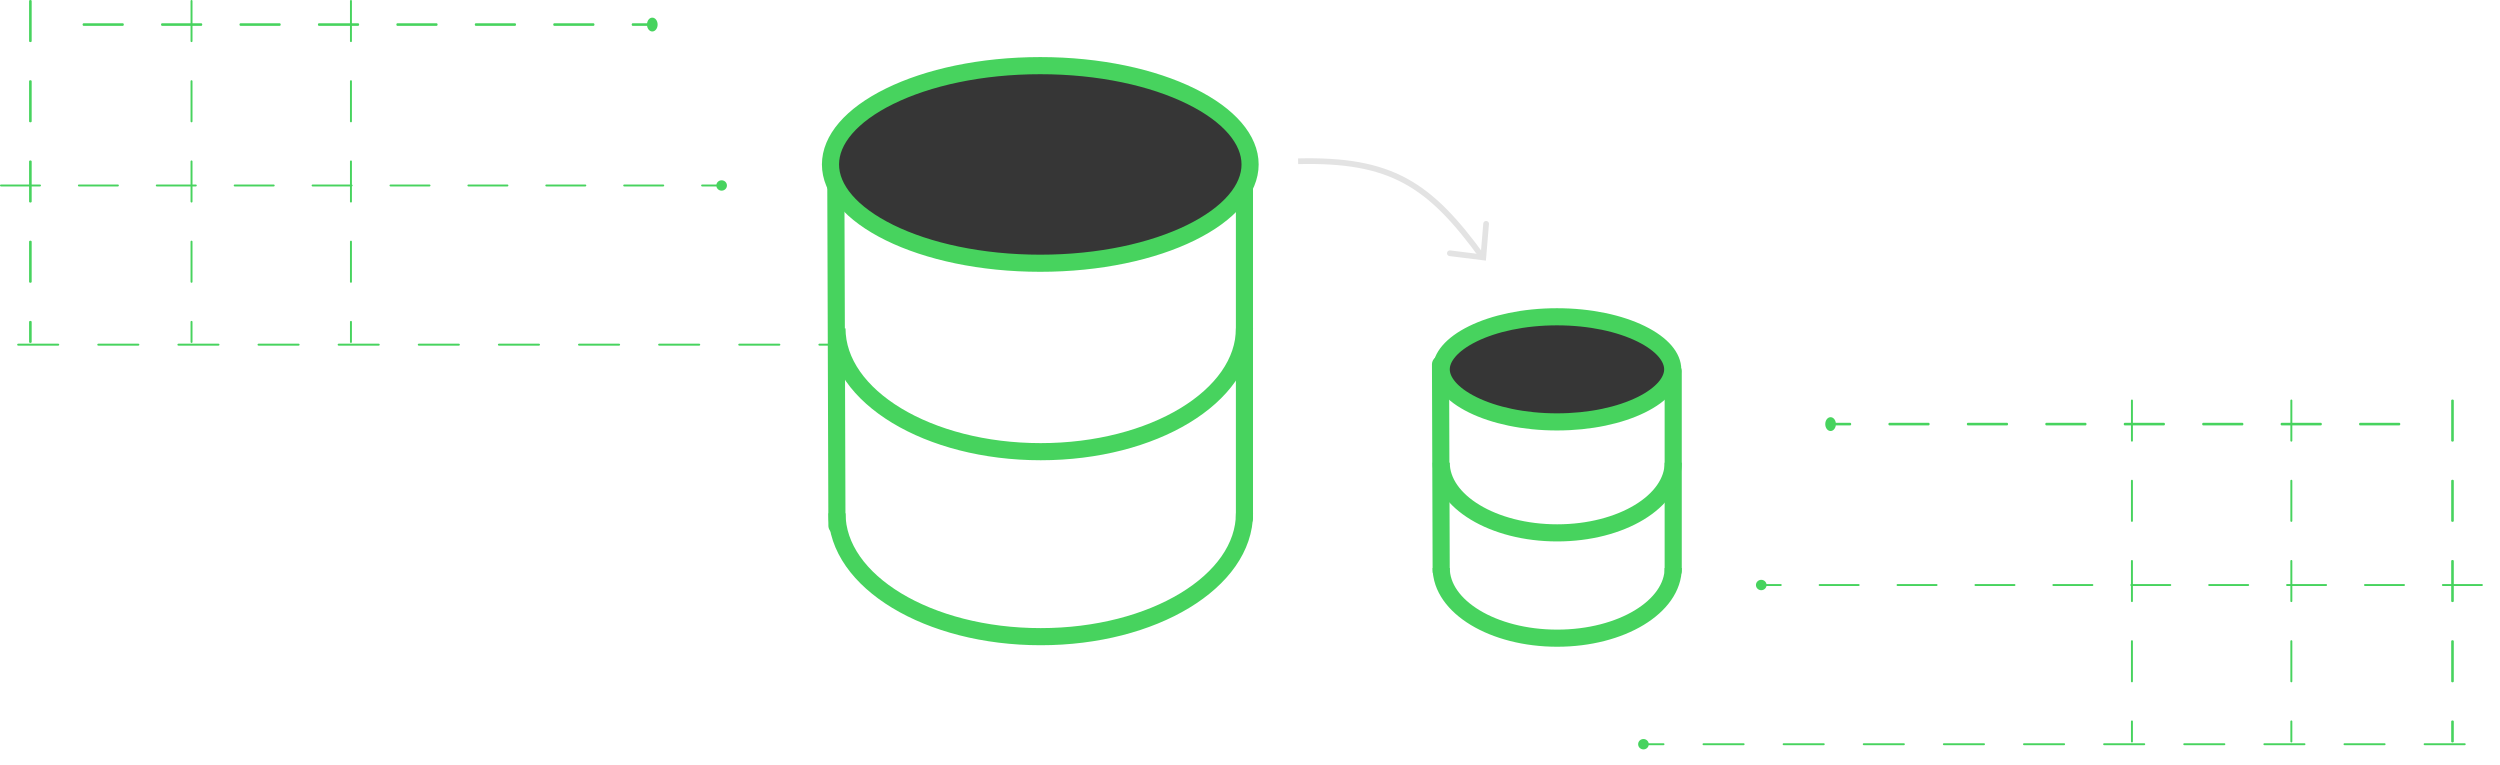 <svg width="438" height="134" viewBox="0 0 438 134" fill="none" xmlns="http://www.w3.org/2000/svg">
<path fill-rule="evenodd" clip-rule="evenodd" d="M114.283 5.516C114.797 5.516 115.215 4.973 115.215 4.303C115.215 3.633 114.797 3.09 114.283 3.09C113.828 3.09 113.449 3.515 113.367 4.076L110.847 4.076C110.75 4.076 110.672 4.177 110.672 4.303C110.672 4.429 110.75 4.53 110.847 4.53L113.367 4.53C113.449 5.091 113.828 5.516 114.283 5.516ZM104.15 4.303C104.15 4.177 104.072 4.076 103.975 4.076L97.104 4.076C97.007 4.076 96.929 4.177 96.929 4.303C96.929 4.429 97.007 4.53 97.104 4.53L103.975 4.53C104.072 4.53 104.15 4.429 104.15 4.303ZM90.407 4.303C90.407 4.177 90.329 4.076 90.232 4.076L83.361 4.076C83.264 4.076 83.186 4.177 83.186 4.303C83.186 4.429 83.264 4.53 83.361 4.53L90.232 4.53C90.329 4.53 90.407 4.429 90.407 4.303ZM76.664 4.303C76.664 4.177 76.586 4.076 76.489 4.076L69.618 4.076C69.521 4.076 69.443 4.177 69.443 4.303C69.443 4.429 69.521 4.53 69.618 4.53L76.489 4.53C76.586 4.53 76.664 4.429 76.664 4.303ZM62.921 4.303C62.921 4.177 62.843 4.076 62.746 4.076L55.875 4.076C55.778 4.076 55.7 4.177 55.7 4.303C55.7 4.429 55.778 4.53 55.875 4.53L62.746 4.53C62.843 4.53 62.921 4.429 62.921 4.303ZM49.178 4.303C49.178 4.177 49.1 4.076 49.004 4.076L42.132 4.076C42.035 4.076 41.957 4.177 41.957 4.303C41.957 4.429 42.035 4.53 42.132 4.53L49.004 4.53C49.1 4.53 49.178 4.429 49.178 4.303ZM35.435 4.303C35.435 4.177 35.357 4.076 35.261 4.076L28.389 4.076C28.293 4.076 28.214 4.177 28.214 4.303C28.214 4.429 28.293 4.53 28.389 4.53L35.261 4.53C35.357 4.53 35.435 4.429 35.435 4.303ZM21.692 4.303C21.692 4.177 21.614 4.076 21.517 4.076L14.646 4.076C14.55 4.076 14.471 4.177 14.471 4.303C14.471 4.429 14.55 4.53 14.646 4.53L21.517 4.53C21.614 4.53 21.692 4.429 21.692 4.303Z" fill="#47D35E"/>
<path fill-rule="evenodd" clip-rule="evenodd" d="M126.429 33.405C126.943 33.405 127.359 32.998 127.359 32.496C127.359 31.994 126.943 31.586 126.429 31.586C125.975 31.586 125.596 31.905 125.515 32.325L123.017 32.325C122.92 32.325 122.842 32.402 122.842 32.496C122.842 32.59 122.92 32.666 123.017 32.666L125.515 32.666C125.596 33.087 125.975 33.405 126.429 33.405ZM116.367 32.496C116.367 32.402 116.289 32.325 116.192 32.325L109.368 32.325C109.271 32.325 109.193 32.402 109.193 32.496C109.193 32.59 109.271 32.666 109.368 32.666L116.192 32.666C116.289 32.666 116.367 32.59 116.367 32.496ZM102.718 32.496C102.718 32.402 102.64 32.325 102.543 32.325L95.719 32.325C95.622 32.325 95.544 32.402 95.544 32.496C95.544 32.59 95.622 32.666 95.719 32.666L102.543 32.666C102.64 32.666 102.718 32.59 102.718 32.496ZM89.069 32.496C89.069 32.402 88.991 32.325 88.894 32.325L82.07 32.325C81.974 32.325 81.895 32.402 81.895 32.496C81.895 32.59 81.974 32.666 82.07 32.666L88.894 32.666C88.991 32.666 89.069 32.59 89.069 32.496ZM75.42 32.496C75.42 32.402 75.342 32.325 75.245 32.325L68.421 32.325C68.325 32.325 68.246 32.402 68.246 32.496C68.246 32.59 68.325 32.666 68.421 32.666L75.245 32.666C75.342 32.666 75.42 32.59 75.42 32.496ZM61.771 32.496C61.771 32.402 61.693 32.325 61.596 32.325L54.772 32.325C54.675 32.325 54.597 32.402 54.597 32.496C54.597 32.59 54.675 32.666 54.772 32.666L61.596 32.666C61.693 32.666 61.771 32.59 61.771 32.496ZM48.122 32.496C48.122 32.402 48.044 32.325 47.947 32.325L41.123 32.325C41.027 32.325 40.949 32.402 40.949 32.496C40.949 32.59 41.027 32.666 41.123 32.666L47.947 32.666C48.044 32.666 48.122 32.59 48.122 32.496ZM34.473 32.496C34.473 32.402 34.395 32.325 34.298 32.325L27.474 32.325C27.378 32.325 27.299 32.402 27.299 32.496C27.299 32.59 27.378 32.666 27.474 32.666L34.298 32.666C34.395 32.666 34.473 32.59 34.473 32.496ZM20.824 32.496C20.824 32.402 20.746 32.325 20.649 32.325L13.825 32.325C13.729 32.325 13.651 32.402 13.651 32.496C13.651 32.59 13.729 32.666 13.825 32.666L20.649 32.666C20.746 32.666 20.824 32.59 20.824 32.496ZM7.175 32.496C7.175 32.402 7.097 32.325 7.001 32.325L0.176 32.325C0.08 32.325 0.002 32.402 0.002 32.496C0.002 32.59 0.08 32.666 0.176 32.666L7.001 32.666C7.097 32.666 7.175 32.59 7.175 32.496Z" fill="#47D35E"/>
<path fill-rule="evenodd" clip-rule="evenodd" d="M147.068 61.295C147.583 61.295 148 60.888 148 60.386C148 59.884 147.583 59.477 147.068 59.477C146.613 59.477 146.234 59.795 146.152 60.215L143.559 60.215C143.462 60.215 143.384 60.292 143.384 60.386C143.384 60.48 143.462 60.557 143.559 60.557L146.152 60.557C146.234 60.977 146.613 61.295 147.068 61.295ZM136.715 60.386C136.715 60.292 136.637 60.215 136.54 60.215L129.521 60.215C129.425 60.215 129.347 60.292 129.347 60.386C129.347 60.48 129.425 60.557 129.521 60.557L136.54 60.557C136.637 60.557 136.715 60.48 136.715 60.386ZM122.677 60.386C122.677 60.292 122.599 60.215 122.503 60.215L115.484 60.215C115.387 60.215 115.309 60.292 115.309 60.386C115.309 60.48 115.387 60.557 115.484 60.557L122.503 60.557C122.599 60.557 122.677 60.48 122.677 60.386ZM108.64 60.386C108.64 60.292 108.562 60.215 108.465 60.215L101.447 60.215C101.35 60.215 101.272 60.292 101.272 60.386C101.272 60.48 101.35 60.557 101.447 60.557L108.465 60.557C108.562 60.557 108.64 60.48 108.64 60.386ZM94.603 60.386C94.603 60.292 94.524 60.215 94.428 60.215L87.409 60.215C87.313 60.215 87.234 60.292 87.234 60.386C87.234 60.48 87.313 60.557 87.409 60.557L94.428 60.557C94.524 60.557 94.603 60.48 94.603 60.386ZM80.565 60.386C80.565 60.292 80.487 60.215 80.391 60.215L73.372 60.215C73.275 60.215 73.197 60.292 73.197 60.386C73.197 60.48 73.275 60.557 73.372 60.557L80.391 60.557C80.487 60.557 80.565 60.48 80.565 60.386ZM66.528 60.386C66.528 60.292 66.45 60.215 66.353 60.215L59.334 60.215C59.238 60.215 59.16 60.292 59.16 60.386C59.16 60.48 59.238 60.557 59.334 60.557L66.353 60.557C66.45 60.557 66.528 60.48 66.528 60.386ZM52.49 60.386C52.49 60.292 52.412 60.215 52.316 60.215L45.297 60.215C45.2 60.215 45.122 60.292 45.122 60.386C45.122 60.48 45.2 60.557 45.297 60.557L52.316 60.557C52.412 60.557 52.49 60.48 52.49 60.386ZM38.453 60.386C38.453 60.292 38.375 60.215 38.278 60.215L31.26 60.215C31.163 60.215 31.085 60.292 31.085 60.386C31.085 60.48 31.163 60.556 31.26 60.556L38.278 60.557C38.375 60.557 38.453 60.48 38.453 60.386ZM24.416 60.386C24.416 60.292 24.337 60.215 24.241 60.215L17.222 60.215C17.126 60.215 17.047 60.292 17.047 60.386C17.047 60.48 17.126 60.556 17.222 60.556L24.241 60.556C24.337 60.556 24.416 60.48 24.416 60.386ZM10.378 60.386C10.378 60.292 10.3 60.215 10.204 60.215L3.185 60.215C3.088 60.215 3.01 60.292 3.01 60.386C3.01 60.48 3.088 60.556 3.185 60.556L10.204 60.556C10.3 60.556 10.378 60.48 10.378 60.386Z" fill="#47D35E"/>
<path fill-rule="evenodd" clip-rule="evenodd" d="M5.323 0C5.197 0 5.095 0.078 5.095 0.174V7.202C5.095 7.298 5.197 7.376 5.323 7.376C5.449 7.376 5.551 7.298 5.551 7.202V0.174C5.551 0.078 5.449 0 5.323 0ZM5.323 14.055C5.197 14.055 5.095 14.133 5.095 14.229V21.257C5.095 21.353 5.197 21.431 5.323 21.431C5.449 21.431 5.551 21.353 5.551 21.257V14.229C5.551 14.133 5.449 14.055 5.323 14.055ZM5.323 28.11C5.197 28.11 5.095 28.188 5.095 28.285V35.312C5.095 35.408 5.197 35.486 5.323 35.486C5.449 35.486 5.551 35.408 5.551 35.312V28.285C5.551 28.188 5.449 28.11 5.323 28.11ZM5.323 42.166C5.197 42.166 5.095 42.244 5.095 42.34V49.367C5.095 49.464 5.197 49.542 5.323 49.542C5.449 49.542 5.551 49.464 5.551 49.367V42.34C5.551 42.244 5.449 42.166 5.323 42.166ZM5.323 56.221C5.197 56.221 5.095 56.299 5.095 56.395V59.909C5.095 60.005 5.197 60.083 5.323 60.083C5.449 60.083 5.551 60.005 5.551 59.909V56.395C5.551 56.299 5.449 56.221 5.323 56.221Z" fill="#47D35E"/>
<path fill-rule="evenodd" clip-rule="evenodd" d="M33.556 0C33.462 0 33.385 0.078 33.385 0.174V7.202C33.385 7.298 33.462 7.376 33.556 7.376C33.65 7.376 33.727 7.298 33.727 7.202V0.174C33.727 0.078 33.65 0 33.556 0ZM33.556 14.055C33.462 14.055 33.385 14.133 33.385 14.229V21.257C33.385 21.353 33.462 21.431 33.556 21.431C33.65 21.431 33.727 21.353 33.727 21.257V14.229C33.727 14.133 33.65 14.055 33.556 14.055ZM33.556 28.11C33.462 28.11 33.385 28.188 33.385 28.285V35.312C33.385 35.408 33.462 35.486 33.556 35.486C33.65 35.486 33.727 35.408 33.727 35.312V28.285C33.727 28.188 33.65 28.11 33.556 28.11ZM33.556 42.166C33.462 42.166 33.385 42.244 33.385 42.34V49.367C33.385 49.464 33.462 49.542 33.556 49.542C33.65 49.542 33.727 49.464 33.727 49.367V42.34C33.727 42.244 33.65 42.166 33.556 42.166ZM33.556 56.221C33.462 56.221 33.385 56.299 33.385 56.395V59.909C33.385 60.005 33.462 60.083 33.556 60.083C33.65 60.083 33.727 60.005 33.727 59.909V56.395C33.727 56.299 33.65 56.221 33.556 56.221Z" fill="#47D35E"/>
<path fill-rule="evenodd" clip-rule="evenodd" d="M61.486 0C61.391 0 61.315 0.078 61.315 0.174V7.202C61.315 7.298 61.391 7.376 61.486 7.376C61.58 7.376 61.656 7.298 61.656 7.202V0.174C61.656 0.078 61.58 0 61.486 0ZM61.486 14.055C61.391 14.055 61.315 14.133 61.315 14.229V21.257C61.315 21.353 61.391 21.431 61.486 21.431C61.58 21.431 61.656 21.353 61.656 21.257V14.229C61.656 14.133 61.58 14.055 61.486 14.055ZM61.486 28.11C61.391 28.11 61.315 28.188 61.315 28.285V35.312C61.315 35.408 61.391 35.486 61.486 35.486C61.58 35.486 61.656 35.408 61.656 35.312V28.285C61.656 28.188 61.58 28.11 61.486 28.11ZM61.486 42.166C61.391 42.166 61.315 42.244 61.315 42.34V49.367C61.315 49.464 61.391 49.542 61.486 49.542C61.58 49.542 61.656 49.464 61.656 49.367V42.34C61.656 42.244 61.58 42.166 61.486 42.166ZM61.486 56.221C61.391 56.221 61.315 56.299 61.315 56.395V59.909C61.315 60.005 61.391 60.083 61.486 60.083C61.58 60.083 61.656 60.005 61.656 59.909V56.395C61.656 56.299 61.58 56.221 61.486 56.221Z" fill="#47D35E"/>
<path fill-rule="evenodd" clip-rule="evenodd" d="M320.717 75.516C320.203 75.516 319.785 74.973 319.785 74.303C319.785 73.633 320.203 73.09 320.717 73.09C321.172 73.09 321.551 73.515 321.633 74.076L324.153 74.076C324.25 74.076 324.328 74.177 324.328 74.303C324.328 74.428 324.25 74.53 324.153 74.53L321.633 74.53C321.551 75.091 321.172 75.516 320.717 75.516ZM330.85 74.303C330.85 74.177 330.928 74.076 331.025 74.076L337.896 74.076C337.993 74.076 338.071 74.177 338.071 74.303C338.071 74.428 337.993 74.53 337.896 74.53L331.025 74.53C330.928 74.53 330.85 74.428 330.85 74.303ZM344.593 74.303C344.593 74.177 344.671 74.076 344.768 74.076L351.639 74.076C351.736 74.076 351.814 74.177 351.814 74.303C351.814 74.428 351.736 74.53 351.639 74.53L344.768 74.53C344.671 74.53 344.593 74.428 344.593 74.303ZM358.336 74.303C358.336 74.177 358.414 74.076 358.511 74.076L365.382 74.076C365.479 74.076 365.557 74.177 365.557 74.303C365.557 74.428 365.479 74.53 365.382 74.53L358.511 74.53C358.414 74.53 358.336 74.428 358.336 74.303ZM372.079 74.303C372.079 74.177 372.157 74.076 372.254 74.076L379.125 74.076C379.222 74.076 379.3 74.177 379.3 74.303C379.3 74.428 379.222 74.53 379.125 74.53L372.254 74.53C372.157 74.53 372.079 74.428 372.079 74.303ZM385.822 74.303C385.822 74.177 385.9 74.076 385.997 74.076L392.868 74.076C392.965 74.076 393.043 74.177 393.043 74.303C393.043 74.428 392.965 74.53 392.868 74.53L385.997 74.53C385.9 74.53 385.822 74.428 385.822 74.303ZM399.565 74.303C399.565 74.177 399.643 74.076 399.739 74.076L406.611 74.076C406.708 74.076 406.786 74.177 406.786 74.303C406.786 74.428 406.708 74.53 406.611 74.53L399.739 74.53C399.643 74.53 399.565 74.428 399.565 74.303ZM413.308 74.303C413.308 74.177 413.386 74.076 413.482 74.076L420.354 74.076C420.45 74.076 420.529 74.177 420.529 74.303C420.529 74.428 420.45 74.53 420.354 74.53L413.482 74.53C413.386 74.53 413.308 74.428 413.308 74.303Z" fill="#47D35E"/>
<path fill-rule="evenodd" clip-rule="evenodd" d="M308.571 103.405C308.057 103.405 307.641 102.998 307.641 102.496C307.641 101.994 308.057 101.586 308.571 101.586C309.025 101.586 309.404 101.905 309.485 102.325L311.983 102.325C312.08 102.325 312.158 102.402 312.158 102.496C312.158 102.59 312.08 102.666 311.983 102.666L309.485 102.666C309.404 103.087 309.025 103.405 308.571 103.405ZM318.633 102.496C318.633 102.402 318.711 102.325 318.808 102.325L325.632 102.325C325.729 102.325 325.807 102.402 325.807 102.496C325.807 102.59 325.729 102.666 325.632 102.666L318.808 102.666C318.711 102.666 318.633 102.59 318.633 102.496ZM332.282 102.496C332.282 102.402 332.36 102.325 332.457 102.325L339.281 102.325C339.378 102.325 339.456 102.402 339.456 102.496C339.456 102.59 339.378 102.666 339.281 102.666L332.457 102.666C332.36 102.666 332.282 102.59 332.282 102.496ZM345.931 102.496C345.931 102.402 346.009 102.325 346.106 102.325L352.93 102.325C353.027 102.325 353.105 102.402 353.105 102.496C353.105 102.59 353.027 102.666 352.93 102.666L346.106 102.666C346.009 102.666 345.931 102.59 345.931 102.496ZM359.58 102.496C359.58 102.402 359.658 102.325 359.755 102.325L366.579 102.325C366.675 102.325 366.754 102.402 366.754 102.496C366.754 102.59 366.675 102.666 366.579 102.666L359.755 102.666C359.658 102.666 359.58 102.59 359.58 102.496ZM373.229 102.496C373.229 102.402 373.307 102.325 373.404 102.325L380.228 102.325C380.324 102.325 380.403 102.402 380.403 102.496C380.403 102.59 380.324 102.666 380.228 102.666L373.404 102.666C373.307 102.666 373.229 102.59 373.229 102.496ZM386.878 102.496C386.878 102.402 386.956 102.325 387.053 102.325L393.877 102.325C393.973 102.325 394.052 102.402 394.052 102.496C394.052 102.59 393.973 102.666 393.877 102.666L387.053 102.666C386.956 102.666 386.878 102.59 386.878 102.496ZM400.527 102.496C400.527 102.402 400.605 102.325 400.702 102.325L407.526 102.325C407.622 102.325 407.7 102.402 407.7 102.496C407.7 102.59 407.622 102.666 407.526 102.666L400.702 102.666C400.605 102.666 400.527 102.59 400.527 102.496ZM414.176 102.496C414.176 102.402 414.254 102.325 414.35 102.325L421.175 102.325C421.271 102.325 421.349 102.402 421.349 102.496C421.349 102.59 421.271 102.666 421.175 102.666L414.35 102.666C414.254 102.666 414.176 102.59 414.176 102.496ZM427.825 102.496C427.825 102.402 427.903 102.325 427.999 102.325L434.824 102.325C434.92 102.325 434.998 102.402 434.998 102.496C434.998 102.59 434.92 102.666 434.824 102.666L427.999 102.666C427.903 102.666 427.825 102.59 427.825 102.496Z" fill="#47D35E"/>
<path fill-rule="evenodd" clip-rule="evenodd" d="M287.932 131.296C287.417 131.296 287 130.888 287 130.386C287 129.884 287.417 129.477 287.932 129.477C288.387 129.477 288.766 129.795 288.848 130.216L291.441 130.216C291.538 130.216 291.616 130.292 291.616 130.386C291.616 130.48 291.538 130.557 291.441 130.557L288.848 130.557C288.766 130.977 288.387 131.296 287.932 131.296ZM298.285 130.386C298.285 130.292 298.363 130.216 298.46 130.216L305.479 130.216C305.575 130.216 305.653 130.292 305.653 130.386C305.653 130.48 305.575 130.557 305.479 130.557L298.46 130.557C298.363 130.557 298.285 130.48 298.285 130.386ZM312.323 130.386C312.323 130.292 312.401 130.216 312.497 130.216L319.516 130.216C319.613 130.216 319.691 130.292 319.691 130.386C319.691 130.48 319.613 130.557 319.516 130.557L312.497 130.557C312.401 130.557 312.323 130.48 312.323 130.386ZM326.36 130.386C326.36 130.292 326.438 130.216 326.535 130.216L333.553 130.216C333.65 130.216 333.728 130.292 333.728 130.386C333.728 130.48 333.65 130.557 333.553 130.557L326.535 130.557C326.438 130.557 326.36 130.48 326.36 130.386ZM340.397 130.386C340.397 130.292 340.476 130.216 340.572 130.216L347.591 130.216C347.687 130.216 347.766 130.292 347.766 130.386C347.766 130.48 347.687 130.557 347.591 130.557L340.572 130.557C340.476 130.557 340.397 130.48 340.397 130.386ZM354.435 130.386C354.435 130.292 354.513 130.216 354.609 130.216L361.628 130.216C361.725 130.216 361.803 130.292 361.803 130.386C361.803 130.48 361.725 130.557 361.628 130.557L354.609 130.557C354.513 130.557 354.435 130.48 354.435 130.386ZM368.472 130.386C368.472 130.292 368.55 130.216 368.647 130.216L375.666 130.216C375.762 130.216 375.84 130.292 375.84 130.386C375.84 130.48 375.762 130.557 375.666 130.557L368.647 130.557C368.55 130.557 368.472 130.48 368.472 130.386ZM382.51 130.386C382.51 130.292 382.588 130.215 382.684 130.215L389.703 130.215C389.799 130.215 389.878 130.292 389.878 130.386C389.878 130.48 389.799 130.557 389.703 130.557L382.684 130.557C382.588 130.557 382.51 130.48 382.51 130.386ZM396.547 130.386C396.547 130.292 396.625 130.215 396.722 130.215L403.74 130.215C403.837 130.215 403.915 130.292 403.915 130.386C403.915 130.48 403.837 130.557 403.74 130.557L396.722 130.557C396.625 130.557 396.547 130.48 396.547 130.386ZM410.584 130.386C410.584 130.292 410.663 130.215 410.759 130.215L417.778 130.215C417.874 130.215 417.952 130.292 417.952 130.386C417.952 130.48 417.874 130.557 417.778 130.557L410.759 130.557C410.663 130.557 410.584 130.48 410.584 130.386ZM424.622 130.386C424.622 130.292 424.7 130.215 424.796 130.215L431.815 130.215C431.912 130.215 431.99 130.292 431.99 130.386C431.99 130.48 431.912 130.557 431.815 130.557L424.796 130.557C424.7 130.557 424.622 130.48 424.622 130.386Z" fill="#47D35E"/>
<path fill-rule="evenodd" clip-rule="evenodd" d="M429.677 70C429.803 70 429.905 70.078 429.905 70.174V77.202C429.905 77.298 429.803 77.376 429.677 77.376C429.551 77.376 429.449 77.298 429.449 77.202V70.174C429.449 70.078 429.551 70 429.677 70ZM429.677 84.055C429.803 84.055 429.905 84.133 429.905 84.229V91.257C429.905 91.353 429.803 91.431 429.677 91.431C429.551 91.431 429.449 91.353 429.449 91.257V84.229C429.449 84.133 429.551 84.055 429.677 84.055ZM429.677 98.11C429.803 98.11 429.905 98.188 429.905 98.285V105.312C429.905 105.408 429.803 105.486 429.677 105.486C429.551 105.486 429.449 105.408 429.449 105.312V98.285C429.449 98.188 429.551 98.11 429.677 98.11ZM429.677 112.166C429.803 112.166 429.905 112.244 429.905 112.34V119.367C429.905 119.464 429.803 119.542 429.677 119.542C429.551 119.542 429.449 119.464 429.449 119.367V112.34C429.449 112.244 429.551 112.166 429.677 112.166ZM429.677 126.221C429.803 126.221 429.905 126.299 429.905 126.395V129.909C429.905 130.005 429.803 130.083 429.677 130.083C429.551 130.083 429.449 130.005 429.449 129.909V126.395C429.449 126.299 429.551 126.221 429.677 126.221Z" fill="#47D35E"/>
<path fill-rule="evenodd" clip-rule="evenodd" d="M401.444 70C401.538 70 401.615 70.078 401.615 70.174V77.202C401.615 77.298 401.538 77.376 401.444 77.376C401.35 77.376 401.273 77.298 401.273 77.202V70.174C401.273 70.078 401.35 70 401.444 70ZM401.444 84.055C401.538 84.055 401.615 84.133 401.615 84.229V91.257C401.615 91.353 401.538 91.431 401.444 91.431C401.35 91.431 401.273 91.353 401.273 91.257V84.229C401.273 84.133 401.35 84.055 401.444 84.055ZM401.444 98.11C401.538 98.11 401.615 98.188 401.615 98.285V105.312C401.615 105.408 401.538 105.486 401.444 105.486C401.35 105.486 401.273 105.408 401.273 105.312V98.285C401.273 98.188 401.35 98.11 401.444 98.11ZM401.444 112.166C401.538 112.166 401.615 112.244 401.615 112.34V119.367C401.615 119.464 401.538 119.542 401.444 119.542C401.35 119.542 401.273 119.464 401.273 119.367V112.34C401.273 112.244 401.35 112.166 401.444 112.166ZM401.444 126.221C401.538 126.221 401.615 126.299 401.615 126.395V129.909C401.615 130.005 401.538 130.083 401.444 130.083C401.35 130.083 401.273 130.005 401.273 129.909V126.395C401.273 126.299 401.35 126.221 401.444 126.221Z" fill="#47D35E"/>
<path fill-rule="evenodd" clip-rule="evenodd" d="M373.515 70C373.609 70 373.685 70.078 373.685 70.174V77.202C373.685 77.298 373.609 77.376 373.515 77.376C373.42 77.376 373.344 77.298 373.344 77.202V70.174C373.344 70.078 373.42 70 373.515 70ZM373.515 84.055C373.609 84.055 373.685 84.133 373.685 84.229V91.257C373.685 91.353 373.609 91.431 373.515 91.431C373.42 91.431 373.344 91.353 373.344 91.257V84.229C373.344 84.133 373.42 84.055 373.515 84.055ZM373.515 98.11C373.609 98.11 373.685 98.188 373.685 98.285V105.312C373.685 105.408 373.609 105.486 373.515 105.486C373.42 105.486 373.344 105.408 373.344 105.312V98.285C373.344 98.188 373.42 98.11 373.515 98.11ZM373.515 112.166C373.609 112.166 373.685 112.244 373.685 112.34V119.367C373.685 119.464 373.609 119.542 373.515 119.542C373.42 119.542 373.344 119.464 373.344 119.367V112.34C373.344 112.244 373.42 112.166 373.515 112.166ZM373.515 126.221C373.609 126.221 373.685 126.299 373.685 126.395V129.909C373.685 130.005 373.609 130.083 373.515 130.083C373.42 130.083 373.344 130.005 373.344 129.909V126.395C373.344 126.299 373.42 126.221 373.515 126.221Z" fill="#47D35E"/>
<path d="M146.422 27.281L146.631 92.097" stroke="#47D35E" stroke-width="3" stroke-linecap="round"/>
<path d="M218.027 29.445L218.027 90.765" stroke="#47D35E" stroke-width="3" stroke-linecap="round"/>
<path d="M219.016 28.811C219.016 33.118 215.422 37.435 208.648 40.766C201.972 44.049 192.643 46.121 182.258 46.121C171.872 46.121 162.544 44.049 155.867 40.766C149.094 37.435 145.5 33.118 145.5 28.811C145.5 24.504 149.094 20.186 155.867 16.856C162.544 13.573 171.872 11.5 182.258 11.5C192.643 11.5 201.972 13.573 208.648 16.856C215.422 20.186 219.016 24.504 219.016 28.811Z" fill="#363636" stroke="#47D35E" stroke-width="3" stroke-linejoin="round"/>
<path d="M218.032 57.53C218.032 69.462 202.049 79.135 182.334 79.135C162.619 79.135 146.637 69.462 146.637 57.53" stroke="#47D35E" stroke-width="3" stroke-linejoin="round"/>
<path d="M218.032 89.94C218.032 101.872 202.049 111.545 182.334 111.545C162.619 111.545 146.637 101.872 146.637 89.94" stroke="#47D35E" stroke-width="3" stroke-linejoin="round"/>
<path d="M252.379 63.838L252.496 100.073" stroke="#47D35E" stroke-width="3" stroke-linecap="round"/>
<path d="M293.145 65.07L293.145 99.979" stroke="#47D35E" stroke-width="3" stroke-linecap="round"/>
<path d="M293.06 64.709C293.06 66.779 291.311 69.071 287.519 70.935C283.825 72.752 278.616 73.918 272.78 73.918C266.945 73.918 261.736 72.752 258.041 70.935C254.25 69.071 252.5 66.779 252.5 64.709C252.5 62.639 254.25 60.347 258.041 58.483C261.736 56.666 266.945 55.5 272.78 55.5C278.616 55.5 283.825 56.666 287.519 58.483C291.311 60.347 293.06 62.639 293.06 64.709Z" fill="#363636" stroke="#47D35E" stroke-width="3" stroke-linejoin="round"/>
<path d="M293.145 81.059C293.145 87.852 284.046 93.359 272.823 93.359C261.599 93.359 252.5 87.852 252.5 81.059" stroke="#47D35E" stroke-width="3" stroke-linejoin="round"/>
<path d="M293.145 99.51C293.145 106.303 284.046 111.81 272.823 111.81C261.599 111.81 252.5 106.303 252.5 99.51" stroke="#47D35E" stroke-width="3" stroke-linejoin="round"/>
<path d="M254.016 44.371L259.877 45.101L260.366 39.215" stroke="#E3E3E3" stroke-linecap="round"/>
<path d="M227.426 28.252C243.682 27.871 250.425 32.187 259.746 45.062" stroke="#E3E3E3"/>
</svg>
